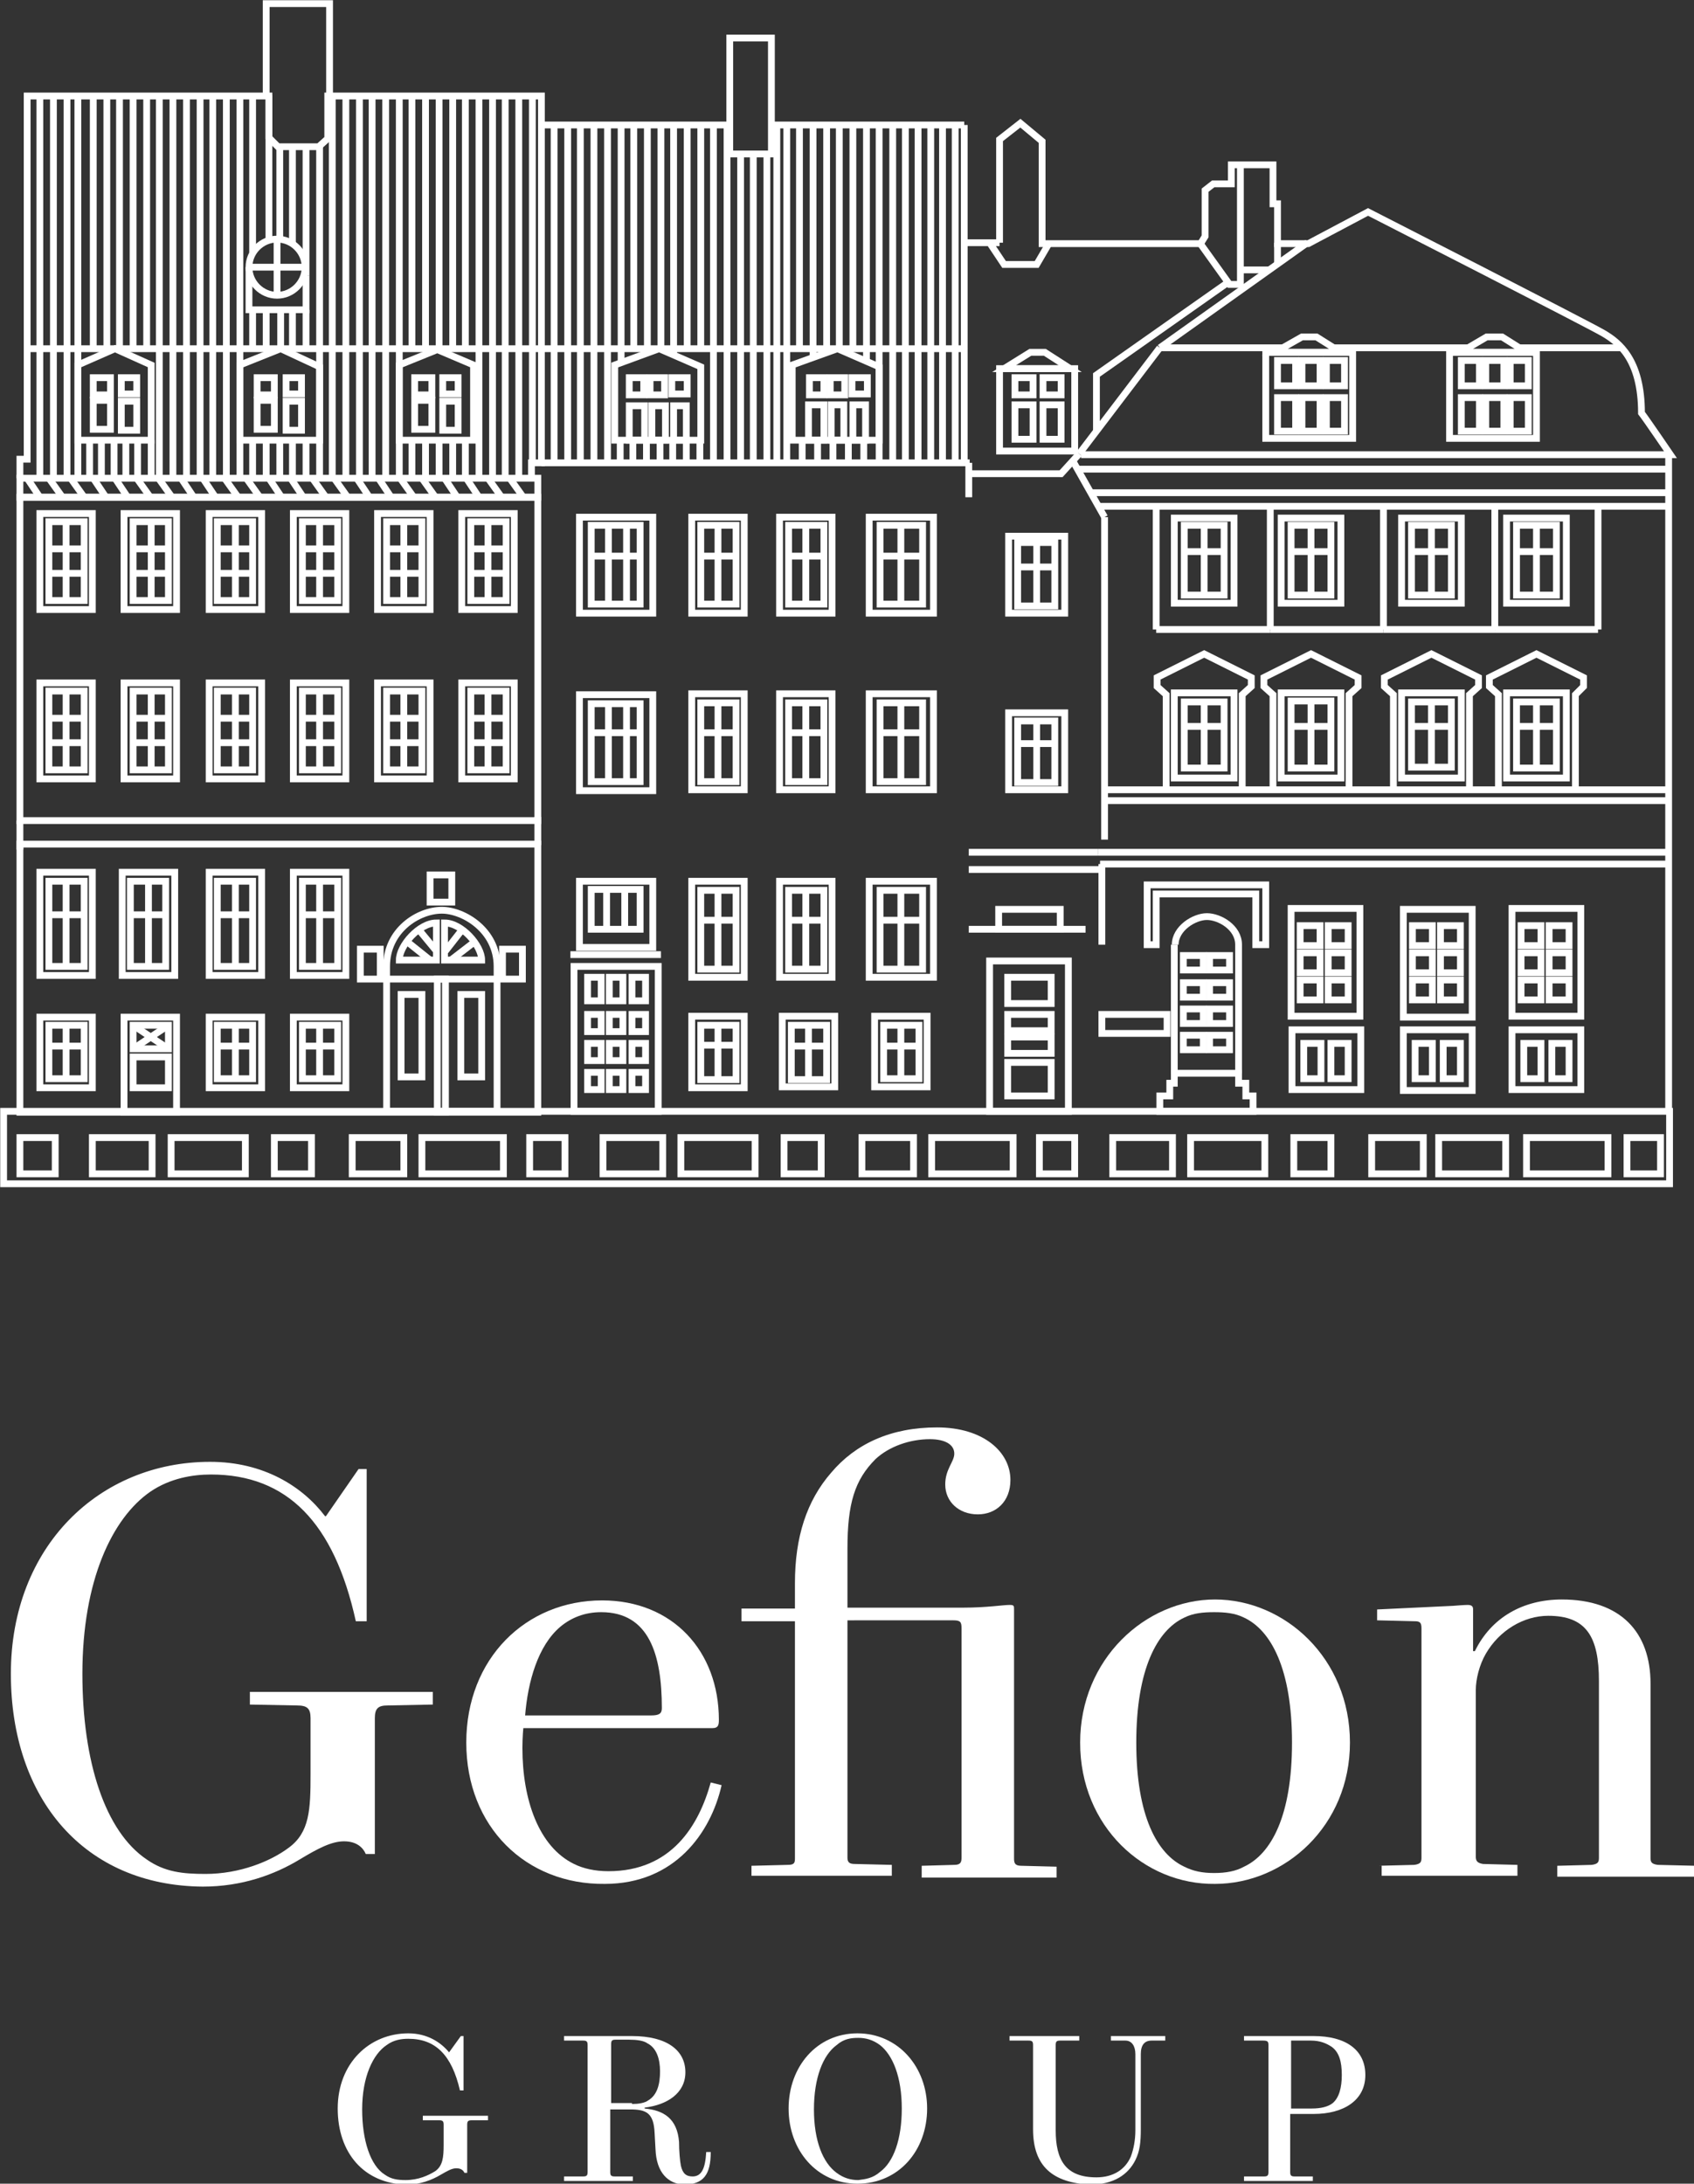 <?xml version="1.0" encoding="utf-8"?>
<!-- Generator: Adobe Illustrator 25.2.3, SVG Export Plug-In . SVG Version: 6.00 Build 0)  -->
<svg version="1.1" id="Layer_1" xmlns="http://www.w3.org/2000/svg" xmlns:xlink="http://www.w3.org/1999/xlink" x="0px" y="0px"
	 viewBox="0 0 187.1 241.1" style="enable-background:new 0 0 187.1 241.1;" xml:space="preserve">
<rect x="0" y="0" width="187.1" height="241.1" fill="#333333" stroke="none"/>
<style type="text/css">
	.st0{fill:#FFFFFF;}
	.st1{fill:none;stroke:#FFFFFF;stroke-width:0.75;stroke-miterlimit:10;}
</style>
<g>
	<path class="st0" d="M1.2,184.8c0-14.1,9.8-23.4,22-23.4c5.9,0,10.2,2.7,12.7,6H36l3.6-5.2h0.9V179h-1.2
		c-2.4-10.9-7.6-16.2-16-16.2c-2,0-4.5,0.4-6.7,1.9c-4.2,2.9-7.5,9.8-7.5,20.1c0,9.7,2.5,17.4,7.1,20.5c2,1.4,4,1.6,6.5,1.6
		c3.8,0,7.2-1.4,9.2-2.9c2.3-1.7,2.4-4.2,2.4-8.1v-6.2c0-1.1-0.4-1.4-1.5-1.4l-5.2-0.1v-1.4h20.2v1.4l-5,0.1c-1,0-1.4,0.3-1.4,1.4
		v15h-1c-0.3-0.7-1-1.4-2.4-1.4c-1.4,0-2.9,0.8-4.9,2c-2.8,1.7-6.4,3-10.7,3C9.3,208.2,1.2,198.6,1.2,184.8z"/>
	<path class="st0" d="M51.5,192.4c0-9.3,6.6-15.7,15-15.7c7.8,0,12.9,5.6,12.9,13.2c0,0.6-0.1,0.9-0.7,0.9H57.8c0,0-0.1,1-0.1,2.2
		c0,5.7,1.8,10.9,5.7,12.8c1,0.5,2.3,0.8,3.8,0.8c7,0,10-5.1,11.3-9.8l1.2,0.3c-1.2,5.3-5.2,10.9-12.9,10.9
		C58.1,208.1,51.5,201.7,51.5,192.4z M71.9,189.4c0.9,0,1.2-0.2,1.2-0.8c0-5.9-1.4-10.6-6.7-10.6c-1.8,0-3.3,0.6-4.5,1.6
		c-2.5,2.1-3.6,6.1-3.9,9.8H71.9z"/>
	<path class="st0" d="M83,206l4-0.1c0.7,0,0.8-0.2,0.8-0.7V179h-5.9v-1.4h5.9v-2.8c0-5.1,1.3-9.1,4-12.2c2.7-3.2,6.6-5,11.7-5
		c5.1,0,8.1,2.7,8.1,5.8c0,2.4-1.6,3.8-3.6,3.8c-2.1,0-3.6-1.4-3.6-3.3c0-1.7,1-2.5,1-3.4c0-1-1-1.6-2.7-1.6c-2.2,0-4.5,0.8-6,2.2
		c-2.3,2.3-3.1,4.9-3.1,9.9v6.5h12.8c2.6,0,4.4-0.3,5.1-0.3c0.5,0,0.5,0.1,0.5,0.5v27.5c0,0.5,0.1,0.8,0.8,0.8l3.9,0.1v1.2h-14.9
		V206l3.6-0.1c0.7,0,0.8-0.3,0.8-0.8v-25.3c0-0.7-0.1-0.9-0.9-0.9H93.6v26.2c0,0.5,0.2,0.7,0.8,0.7l4.1,0.1v1.2H83V206z"/>
	<path class="st0" d="M119.3,192.4c0-9.2,7.2-15.8,14.9-15.8c7.7,0,14.9,6.5,14.9,15.8c0,9.2-7.2,15.6-14.9,15.6
		C126.4,208.1,119.3,201.7,119.3,192.4z M137.4,206.1c3-1.4,5.3-5.6,5.3-13.7s-2.3-12.4-5.3-13.8c-1-0.5-2.1-0.6-3.3-0.6
		s-2.3,0.1-3.3,0.6c-3,1.4-5.3,5.7-5.3,13.8s2.3,12.3,5.3,13.7c1,0.5,2,0.7,3.3,0.7S136.5,206.6,137.4,206.1z"/>
	<path class="st0" d="M152.2,206l4-0.1c0.7-0.1,0.8-0.3,0.8-0.8v-25.3c0-0.7-0.2-0.8-0.8-0.8l-4.1-0.1v-1.2l8.4-0.4
		c0,0,1.2-0.1,1.6-0.1c0.5,0,0.6,0.2,0.6,0.5v4.6h0.2c1.8-3.7,5.3-5.7,9.6-5.7c6.5,0,9.8,3.6,9.8,9.3v19.2c0,0.5,0.1,0.7,0.8,0.8
		l4.2,0.1v1.2h-15.3V206l3.8-0.1c0.7-0.1,0.8-0.3,0.8-0.8v-19.5c0-4.9-1.4-7.2-5.6-7.2c-2.7,0-5.4,1.6-6.9,4.2
		c-0.7,1.2-1.1,2.8-1.1,4v18.4c0,0.5,0.2,0.7,0.8,0.8l3.8,0.1v1.2h-15V206z"/>
</g>
<g>
	<path class="st0" d="M37.3,232.8c0-5,3.5-8.3,7.8-8.3c2.1,0,3.6,1,4.5,2.1h0l1.3-1.8h0.3v6h-0.4c-0.9-3.9-2.7-5.7-5.7-5.7
		c-0.7,0-1.6,0.1-2.4,0.7c-1.5,1-2.7,3.5-2.7,7.1c0,3.4,0.9,6.2,2.5,7.2c0.7,0.5,1.4,0.6,2.3,0.6c1.4,0,2.5-0.5,3.3-1
		c0.8-0.6,0.9-1.5,0.9-2.9v-2.2c0-0.4-0.1-0.5-0.5-0.5l-1.8,0v-0.5h7.2v0.5l-1.8,0c-0.4,0-0.5,0.1-0.5,0.5v5.3h-0.3
		c-0.1-0.2-0.3-0.5-0.9-0.5c-0.5,0-1,0.3-1.7,0.7c-1,0.6-2.3,1.1-3.8,1.1C40.2,241.1,37.3,237.7,37.3,232.8z"/>
	<path class="st0" d="M72.4,237.3l-0.1-1.8c-0.1-2.2-0.9-2.6-2.7-2.6h-2.2v6.9c0,0.4,0.1,0.5,0.5,0.5l2,0v0.5h-7.6v-0.5l2.1,0
		c0.4,0,0.5-0.1,0.5-0.5v-14c0-0.4-0.1-0.5-0.5-0.5l-2.1,0v-0.5h7.5c3.9,0,5.9,1.6,5.9,4c0,2.3-2,3.6-4.5,3.9v0.1
		c2.1,0.2,3.6,1.1,3.8,3.7c0,1,0.1,2.1,0.2,2.6c0.2,0.9,0.6,1.2,1.3,1.2c1,0,1.4-0.9,1.5-2.7l0.5,0c0,2.5-0.8,3.6-3,3.6
		C73.8,241.1,72.5,239.9,72.4,237.3z M69.8,232.3c0.7,0,1.4-0.1,1.8-0.4c1-0.6,1.3-1.8,1.3-3.2c0-1.4-0.4-2.6-1.4-3.1
		c-0.4-0.3-1.2-0.4-2-0.4H68c-0.4,0-0.5,0.1-0.5,0.5v6.5H69.8z"/>
	<path class="st0" d="M87.1,232.8c0-4.6,3.1-8.3,7.6-8.3c4.5,0,7.7,3.7,7.7,8.3c0,4.6-3.1,8.3-7.7,8.3
		C90.2,241.1,87.1,237.4,87.1,232.8z M97.2,239.8c1.5-1.1,2.4-3.6,2.4-7c0-3.5-1-5.9-2.4-7c-0.8-0.6-1.6-0.8-2.4-0.8
		c-0.8,0-1.6,0.1-2.4,0.8c-1.5,1.1-2.5,3.6-2.5,7.1c0,3.5,1,5.9,2.5,7c0.8,0.6,1.6,0.8,2.4,0.8C95.6,240.6,96.4,240.5,97.2,239.8z"
		/>
	<path class="st0" d="M114.1,235.1v-9.3c0-0.4-0.1-0.5-0.5-0.5l-2.1,0v-0.5h7.7v0.5l-2.1,0c-0.4,0-0.5,0.1-0.5,0.5v9.4
		c0,3.3,1.1,5.2,4.5,5.2c1.9,0,3.2-0.9,3.8-2.3c0.3-0.8,0.5-1.8,0.5-2.9v-8.4c0-0.9-0.4-1.5-1.1-1.5l-1.6,0v-0.5h6v0.5l-1.5,0
		c-0.8,0-1.2,0.5-1.2,1.5v8.3c0,1.4-0.1,2.4-0.6,3.4c-0.8,1.6-2.4,2.7-5,2.7C116.3,241,114.1,239.2,114.1,235.1z"/>
	<path class="st0" d="M137.5,240.3l2.1,0c0.4,0,0.5-0.1,0.5-0.5v-14c0-0.4-0.1-0.5-0.6-0.5l-2.1,0v-0.5h7.7c3.5,0,5.7,1.5,5.7,4.3
		c0,2.8-2.4,4.3-5.7,4.3h-2.6v6.4c0,0.4,0.1,0.5,0.5,0.5l2,0v0.5h-7.6V240.3z M144.9,232.8c1,0,1.8-0.2,2.3-0.6c0.7-0.6,1-1.7,1-3.1
		c0-1.5-0.3-2.5-1.1-3.1c-0.6-0.4-1.3-0.7-2.3-0.7h-2.2v7.5H144.9z"/>
</g>
<rect x="2.2" y="54.9" class="st1" width="57.2" height="35.7"/>
<rect x="2.2" y="52.8" class="st1" width="57.2" height="2.1"/>
<line class="st1" x1="4.4" y1="54.9" x2="3" y2="52.8"/>
<line class="st1" x1="6.9" y1="54.9" x2="5.4" y2="52.8"/>
<line class="st1" x1="9.3" y1="54.9" x2="7.8" y2="52.8"/>
<line class="st1" x1="11.7" y1="54.9" x2="10.3" y2="52.8"/>
<line class="st1" x1="14.1" y1="54.9" x2="12.7" y2="52.8"/>
<line class="st1" x1="16.6" y1="54.9" x2="15.1" y2="52.8"/>
<line class="st1" x1="19" y1="54.9" x2="17.5" y2="52.8"/>
<line class="st1" x1="21.4" y1="54.9" x2="20" y2="52.8"/>
<line class="st1" x1="23.8" y1="54.9" x2="22.4" y2="52.8"/>
<line class="st1" x1="26.3" y1="54.9" x2="24.8" y2="52.8"/>
<line class="st1" x1="28.7" y1="54.9" x2="27.2" y2="52.8"/>
<line class="st1" x1="31.1" y1="54.9" x2="29.7" y2="52.8"/>
<line class="st1" x1="33.5" y1="54.9" x2="32.1" y2="52.8"/>
<line class="st1" x1="36" y1="54.9" x2="34.5" y2="52.8"/>
<line class="st1" x1="38.4" y1="54.9" x2="36.9" y2="52.8"/>
<line class="st1" x1="40.8" y1="54.9" x2="39.4" y2="52.8"/>
<line class="st1" x1="43.2" y1="54.9" x2="41.8" y2="52.8"/>
<line class="st1" x1="45.7" y1="54.9" x2="44.2" y2="52.8"/>
<line class="st1" x1="48.1" y1="54.9" x2="46.6" y2="52.8"/>
<line class="st1" x1="50.5" y1="54.9" x2="49.1" y2="52.8"/>
<line class="st1" x1="52.9" y1="54.9" x2="51.5" y2="52.8"/>
<line class="st1" x1="55.4" y1="54.9" x2="53.9" y2="52.8"/>
<line class="st1" x1="57.8" y1="54.9" x2="56.3" y2="52.8"/>
<g>
	<rect x="4.4" y="75.4" class="st1" width="5.8" height="10.6"/>
	<rect x="5.4" y="76.3" class="st1" width="3.9" height="8.7"/>
	<line class="st1" x1="7.3" y1="76.3" x2="7.3" y2="85"/>
	<line class="st1" x1="9.3" y1="82" x2="5.4" y2="82"/>
	<line class="st1" x1="5.4" y1="79.3" x2="9.3" y2="79.3"/>
</g>
<g>
	<rect x="4.4" y="96.3" class="st1" width="5.8" height="11.4"/>
	<rect x="5.4" y="97.3" class="st1" width="3.9" height="9.4"/>
	<line class="st1" x1="7.3" y1="97.3" x2="7.3" y2="106.7"/>
	<line class="st1" x1="5.4" y1="101" x2="9.3" y2="101"/>
</g>
<g>
	<rect x="4.4" y="112.3" class="st1" width="5.8" height="7.8"/>
	<rect x="5.4" y="113.2" class="st1" width="3.9" height="5.9"/>
	<line class="st1" x1="7.3" y1="112.9" x2="7.3" y2="119.3"/>
	<line class="st1" x1="5.4" y1="115.5" x2="9.3" y2="115.5"/>
</g>
<g>
	<rect x="23.1" y="112.3" class="st1" width="5.8" height="7.8"/>
	<rect x="24" y="113.2" class="st1" width="3.9" height="5.9"/>
	<line class="st1" x1="26" y1="112.9" x2="26" y2="119.3"/>
	<line class="st1" x1="24" y1="115.5" x2="27.9" y2="115.5"/>
</g>
<g>
	<rect x="32.4" y="112.3" class="st1" width="5.8" height="7.8"/>
	<rect x="33.4" y="113.2" class="st1" width="3.9" height="5.9"/>
	<line class="st1" x1="35.3" y1="112.9" x2="35.3" y2="119.3"/>
	<line class="st1" x1="33.4" y1="115.5" x2="37.2" y2="115.5"/>
</g>
<g>
	<rect x="13.5" y="96.3" class="st1" width="5.8" height="11.4"/>
	<rect x="14.4" y="97.3" class="st1" width="3.9" height="9.4"/>
	<line class="st1" x1="16.4" y1="97.3" x2="16.4" y2="106.7"/>
	<line class="st1" x1="14.4" y1="101" x2="18.3" y2="101"/>
</g>
<g>
	<rect x="23.1" y="96.3" class="st1" width="5.8" height="11.4"/>
	<rect x="24" y="97.3" class="st1" width="3.9" height="9.4"/>
	<line class="st1" x1="26" y1="97.3" x2="26" y2="106.7"/>
	<line class="st1" x1="24" y1="101" x2="27.9" y2="101"/>
</g>
<g>
	<rect x="32.4" y="96.3" class="st1" width="5.8" height="11.4"/>
	<rect x="33.4" y="97.3" class="st1" width="3.9" height="9.4"/>
	<line class="st1" x1="35.3" y1="97.3" x2="35.3" y2="106.7"/>
	<line class="st1" x1="33.4" y1="101" x2="37.2" y2="101"/>
</g>
<g>
	<rect x="13.7" y="75.4" class="st1" width="5.8" height="10.6"/>
	<rect x="14.7" y="76.3" class="st1" width="3.9" height="8.7"/>
	<line class="st1" x1="16.7" y1="76.3" x2="16.7" y2="85"/>
	<line class="st1" x1="18.6" y1="82" x2="14.7" y2="82"/>
	<line class="st1" x1="14.7" y1="79.3" x2="18.6" y2="79.3"/>
</g>
<g>
	<rect x="23.1" y="75.4" class="st1" width="5.8" height="10.6"/>
	<rect x="24" y="76.3" class="st1" width="3.9" height="8.7"/>
	<line class="st1" x1="26" y1="76.3" x2="26" y2="85"/>
	<line class="st1" x1="27.9" y1="82" x2="24" y2="82"/>
	<line class="st1" x1="24" y1="79.3" x2="27.9" y2="79.3"/>
</g>
<g>
	<rect x="32.4" y="75.4" class="st1" width="5.8" height="10.6"/>
	<rect x="33.4" y="76.3" class="st1" width="3.9" height="8.7"/>
	<line class="st1" x1="35.3" y1="76.3" x2="35.3" y2="85"/>
	<line class="st1" x1="37.2" y1="82" x2="33.4" y2="82"/>
	<line class="st1" x1="33.4" y1="79.3" x2="37.2" y2="79.3"/>
</g>
<g>
	<rect x="41.7" y="75.4" class="st1" width="5.8" height="10.6"/>
	<rect x="42.7" y="76.3" class="st1" width="3.9" height="8.7"/>
	<line class="st1" x1="44.6" y1="76.3" x2="44.6" y2="85"/>
	<line class="st1" x1="46.5" y1="82" x2="42.7" y2="82"/>
	<line class="st1" x1="42.7" y1="79.3" x2="46.5" y2="79.3"/>
</g>
<g>
	<rect x="51" y="75.4" class="st1" width="5.8" height="10.6"/>
	<rect x="52" y="76.3" class="st1" width="3.9" height="8.7"/>
	<line class="st1" x1="53.9" y1="76.3" x2="53.9" y2="85"/>
	<line class="st1" x1="55.9" y1="82" x2="52" y2="82"/>
	<line class="st1" x1="52" y1="79.3" x2="55.9" y2="79.3"/>
</g>
<g>
	<rect x="4.4" y="56.7" class="st1" width="5.8" height="10.6"/>
	<rect x="5.4" y="57.6" class="st1" width="3.9" height="8.7"/>
	<line class="st1" x1="7.3" y1="57.6" x2="7.3" y2="66.3"/>
	<line class="st1" x1="9.3" y1="63.3" x2="5.4" y2="63.3"/>
	<line class="st1" x1="5.4" y1="60.6" x2="9.3" y2="60.6"/>
</g>
<g>
	<rect x="13.7" y="56.7" class="st1" width="5.8" height="10.6"/>
	<rect x="14.7" y="57.6" class="st1" width="3.9" height="8.7"/>
	<line class="st1" x1="16.7" y1="57.6" x2="16.7" y2="66.3"/>
	<line class="st1" x1="18.6" y1="63.3" x2="14.7" y2="63.3"/>
	<line class="st1" x1="14.7" y1="60.6" x2="18.6" y2="60.6"/>
</g>
<g>
	<rect x="76.4" y="57.1" class="st1" width="5.8" height="10.6"/>
	<rect x="77.4" y="58" class="st1" width="3.9" height="8.7"/>
	<line class="st1" x1="79.3" y1="58" x2="79.3" y2="66.7"/>
	<line class="st1" x1="77.4" y1="61.4" x2="81.3" y2="61.4"/>
</g>
<rect x="64" y="57.1" class="st1" width="8.1" height="10.6"/>
<rect x="65.3" y="58" class="st1" width="5.4" height="8.7"/>
<line class="st1" x1="67.2" y1="58" x2="67.2" y2="66.7"/>
<line class="st1" x1="69.2" y1="58" x2="69.2" y2="66.7"/>
<line class="st1" x1="65.3" y1="61.4" x2="70.7" y2="61.4"/>
<rect x="64" y="76.7" class="st1" width="8.1" height="10.6"/>
<rect x="65.3" y="77.7" class="st1" width="5.4" height="8.6"/>
<line class="st1" x1="67.2" y1="77.6" x2="67.2" y2="86.3"/>
<line class="st1" x1="69.2" y1="77.6" x2="69.2" y2="86.3"/>
<line class="st1" x1="65.3" y1="80.9" x2="70.7" y2="80.9"/>
<rect x="64" y="97.3" class="st1" width="8.1" height="7.3"/>
<rect x="65.3" y="98.2" class="st1" width="5.4" height="4.4"/>
<line class="st1" x1="67" y1="98.2" x2="67" y2="102.6"/>
<line class="st1" x1="69" y1="98.2" x2="69" y2="102.6"/>
<g>
	<rect x="86.1" y="57.1" class="st1" width="5.8" height="10.6"/>
	<rect x="87.1" y="58" class="st1" width="3.9" height="8.7"/>
	<line class="st1" x1="89" y1="58" x2="89" y2="66.7"/>
	<line class="st1" x1="87.1" y1="61.4" x2="90.9" y2="61.4"/>
</g>
<g>
	<rect x="96" y="57.1" class="st1" width="7.1" height="10.6"/>
	<rect x="97.2" y="58" class="st1" width="4.7" height="8.7"/>
	<line class="st1" x1="99.5" y1="58" x2="99.5" y2="66.7"/>
	<line class="st1" x1="97.2" y1="61.4" x2="101.9" y2="61.4"/>
</g>
<g>
	<rect x="111.4" y="59.2" class="st1" width="6.2" height="8.5"/>
	<rect x="112.4" y="59.9" class="st1" width="4.1" height="7"/>
	<line class="st1" x1="114.5" y1="59.9" x2="114.5" y2="66.9"/>
	<line class="st1" x1="112.4" y1="62.6" x2="116.6" y2="62.6"/>
</g>
<g>
	<rect x="111.4" y="78.7" class="st1" width="6.2" height="8.5"/>
	<rect x="112.4" y="79.6" class="st1" width="4.1" height="6.8"/>
	<line class="st1" x1="114.5" y1="79.5" x2="114.5" y2="86.4"/>
	<line class="st1" x1="112.4" y1="82.1" x2="116.6" y2="82.1"/>
</g>
<g>
	<rect x="76.4" y="76.6" class="st1" width="5.8" height="10.6"/>
	<rect x="77.4" y="77.6" class="st1" width="3.9" height="8.7"/>
	<line class="st1" x1="79.3" y1="77.6" x2="79.3" y2="86.3"/>
	<line class="st1" x1="77.4" y1="80.9" x2="81.3" y2="80.9"/>
</g>
<g>
	<rect x="86.1" y="76.6" class="st1" width="5.8" height="10.6"/>
	<rect x="87.1" y="77.6" class="st1" width="3.9" height="8.7"/>
	<line class="st1" x1="89" y1="77.6" x2="89" y2="86.3"/>
	<line class="st1" x1="87.1" y1="80.9" x2="90.9" y2="80.9"/>
</g>
<g>
	<rect x="96" y="76.6" class="st1" width="7.1" height="10.6"/>
	<rect x="97.2" y="77.6" class="st1" width="4.7" height="8.7"/>
	<line class="st1" x1="99.5" y1="77.6" x2="99.5" y2="86.3"/>
	<line class="st1" x1="97.2" y1="80.9" x2="101.9" y2="80.9"/>
</g>
<g>
	<rect x="76.4" y="97.3" class="st1" width="5.8" height="10.6"/>
	<rect x="77.4" y="98.3" class="st1" width="3.9" height="8.7"/>
	<line class="st1" x1="79.3" y1="98.3" x2="79.3" y2="107"/>
	<line class="st1" x1="77.4" y1="101.6" x2="81.3" y2="101.6"/>
</g>
<g>
	<rect x="76.4" y="112.2" class="st1" width="5.8" height="7.9"/>
	<rect x="77.4" y="113.2" class="st1" width="3.9" height="6"/>
	<line class="st1" x1="79.3" y1="113.2" x2="79.3" y2="119.1"/>
	<line class="st1" x1="77.4" y1="115.4" x2="81.3" y2="115.4"/>
</g>
<g>
	<rect x="96.6" y="112.2" class="st1" width="5.8" height="7.8"/>
	<rect x="97.6" y="113.2" class="st1" width="3.9" height="5.9"/>
	<line class="st1" x1="99.5" y1="113.2" x2="99.5" y2="119.1"/>
	<line class="st1" x1="97.6" y1="115.5" x2="101.5" y2="115.5"/>
</g>
<g>
	<rect x="86.4" y="112.2" class="st1" width="5.8" height="7.8"/>
	<rect x="87.4" y="113.2" class="st1" width="3.9" height="6"/>
	<line class="st1" x1="89.3" y1="113.1" x2="89.3" y2="119.1"/>
	<line class="st1" x1="87.4" y1="115.5" x2="91.3" y2="115.5"/>
</g>
<g>
	<rect x="86.1" y="97.3" class="st1" width="5.8" height="10.6"/>
	<rect x="87.1" y="98.3" class="st1" width="3.9" height="8.7"/>
	<line class="st1" x1="89" y1="98.3" x2="89" y2="107"/>
	<line class="st1" x1="87.1" y1="101.6" x2="90.9" y2="101.6"/>
</g>
<g>
	<rect x="96" y="97.3" class="st1" width="7.1" height="10.6"/>
	<rect x="97.2" y="98.3" class="st1" width="4.7" height="8.7"/>
	<line class="st1" x1="99.5" y1="98.3" x2="99.5" y2="107"/>
	<line class="st1" x1="97.2" y1="101.6" x2="101.9" y2="101.6"/>
</g>
<g>
	<rect x="23.1" y="56.7" class="st1" width="5.8" height="10.6"/>
	<rect x="24" y="57.6" class="st1" width="3.9" height="8.7"/>
	<line class="st1" x1="26" y1="57.6" x2="26" y2="66.3"/>
	<line class="st1" x1="27.9" y1="63.3" x2="24" y2="63.3"/>
	<line class="st1" x1="24" y1="60.6" x2="27.9" y2="60.6"/>
</g>
<g>
	<rect x="32.4" y="56.7" class="st1" width="5.8" height="10.6"/>
	<rect x="33.4" y="57.6" class="st1" width="3.9" height="8.7"/>
	<line class="st1" x1="35.3" y1="57.6" x2="35.3" y2="66.3"/>
	<line class="st1" x1="37.2" y1="63.3" x2="33.4" y2="63.3"/>
	<line class="st1" x1="33.4" y1="60.6" x2="37.2" y2="60.6"/>
</g>
<g>
	<rect x="41.7" y="56.7" class="st1" width="5.8" height="10.6"/>
	<rect x="42.7" y="57.6" class="st1" width="3.9" height="8.7"/>
	<line class="st1" x1="44.6" y1="57.6" x2="44.6" y2="66.3"/>
	<line class="st1" x1="46.5" y1="63.3" x2="42.7" y2="63.3"/>
	<line class="st1" x1="42.7" y1="60.6" x2="46.5" y2="60.6"/>
</g>
<g>
	<rect x="51" y="56.7" class="st1" width="5.8" height="10.6"/>
	<rect x="52" y="57.6" class="st1" width="3.9" height="8.7"/>
	<line class="st1" x1="53.9" y1="57.6" x2="53.9" y2="66.3"/>
	<line class="st1" x1="55.9" y1="63.3" x2="52" y2="63.3"/>
	<line class="st1" x1="52" y1="60.6" x2="55.9" y2="60.6"/>
</g>
<rect x="13.7" y="112.3" class="st1" width="5.8" height="10.5"/>
<rect x="14.7" y="116.7" class="st1" width="3.9" height="3.4"/>
<rect x="14.7" y="113.2" class="st1" width="3.9" height="2.6"/>
<line class="st1" x1="14.7" y1="113.2" x2="18.6" y2="115.8"/>
<line class="st1" x1="14.7" y1="115.8" x2="18.6" y2="113.2"/>
<rect x="39.8" y="104.8" class="st1" width="2.2" height="3.3"/>
<rect x="55.5" y="104.8" class="st1" width="2.2" height="3.3"/>
<rect x="47.5" y="96.6" class="st1" width="2.4" height="3"/>
<path class="st1" d="M42.7,122.7c0,0,0-13,0-16c0-4,3.5-6.2,6.1-6.2c2.4,0,6.1,2.2,6.1,6.2c0,4.5,0,16,0,16H42.7z"/>
<rect x="44.3" y="109.8" class="st1" width="2.3" height="9.1"/>
<rect x="50.9" y="109.8" class="st1" width="2.3" height="9.1"/>
<line class="st1" x1="42.7" y1="108.1" x2="54.8" y2="108.1"/>
<path class="st1" d="M44.1,106c0-1.6,2.2-4.1,4.1-4.1c0,2.4,0,4.1,0,4.1H44.1z"/>
<line class="st1" x1="47.5" y1="106" x2="45" y2="104"/>
<line class="st1" x1="48.2" y1="105" x2="46.3" y2="102.7"/>
<path class="st1" d="M53.2,106c0-1.6-2.2-4.1-4.1-4.1c0,2.4,0,4.1,0,4.1H53.2z"/>
<line class="st1" x1="49.8" y1="106" x2="52.4" y2="104"/>
<line class="st1" x1="49.2" y1="105" x2="51" y2="102.7"/>
<path class="st1" d="M49.3,104.7"/>
<path class="st1" d="M53.3,104.7"/>
<path class="st1" d="M49.3,106"/>
<rect x="48.3" y="108.1" class="st1" width="0.9" height="14.7"/>
<polyline class="st1" points="2.2,52.8 2.2,50.7 3,50.7 3,39.5 3,10.6 29.7,10.6 29.7,15.2 30.7,16.2 35.2,16.2 36.2,15.3 
	36.2,10.6 59.8,10.6 59.8,51.1 58.7,51.1 58.7,52.8 "/>
<rect x="10.3" y="41.7" class="st1" width="1.9" height="1.9"/>
<rect x="13.4" y="41.7" class="st1" width="1.7" height="1.8"/>
<rect x="10.3" y="44.2" class="st1" width="1.9" height="3.2"/>
<rect x="13.4" y="44.3" class="st1" width="1.7" height="3.2"/>
<polygon class="st1" points="12.7,38.5 8.6,40.3 8.6,48.6 16.7,48.6 16.7,40.3 "/>
<rect x="28.4" y="41.7" class="st1" width="1.9" height="1.9"/>
<rect x="31.6" y="41.7" class="st1" width="1.7" height="1.8"/>
<rect x="28.4" y="44.2" class="st1" width="1.9" height="3.2"/>
<rect x="31.6" y="44.3" class="st1" width="1.7" height="3.2"/>
<polygon class="st1" points="31,38.5 26.5,40.3 26.5,48.6 35.3,48.6 35.3,40.5 "/>
<rect x="45.8" y="41.7" class="st1" width="1.9" height="1.9"/>
<rect x="48.9" y="41.7" class="st1" width="1.7" height="1.8"/>
<rect x="45.8" y="44.2" class="st1" width="1.9" height="3.2"/>
<rect x="48.9" y="44.3" class="st1" width="1.7" height="3.2"/>
<polygon class="st1" points="48.3,38.6 44.1,40.3 44.1,48.6 52.3,48.6 52.3,40.3 "/>
<rect x="69.5" y="41.7" class="st1" width="1.6" height="1.9"/>
<rect x="71.8" y="41.7" class="st1" width="1.6" height="1.9"/>
<rect x="74.2" y="41.7" class="st1" width="1.7" height="1.8"/>
<rect x="69.5" y="44.8" class="st1" width="1.7" height="3.8"/>
<rect x="72" y="44.8" class="st1" width="1.5" height="3.8"/>
<rect x="74.4" y="44.8" class="st1" width="1.4" height="3.8"/>
<polygon class="st1" points="72.8,38.5 67.9,40.3 67.9,48.6 77.4,48.6 77.4,40.5 "/>
<rect x="89.4" y="41.7" class="st1" width="1.6" height="1.9"/>
<rect x="91.7" y="41.7" class="st1" width="1.6" height="1.9"/>
<rect x="94.1" y="41.7" class="st1" width="1.7" height="1.8"/>
<rect x="89.3" y="44.7" class="st1" width="1.7" height="3.9"/>
<rect x="91.8" y="44.7" class="st1" width="1.4" height="3.9"/>
<rect x="94.2" y="44.7" class="st1" width="1.4" height="3.9"/>
<polygon class="st1" points="92.5,38.5 87.5,40.3 87.5,48.6 97.1,48.6 97.1,40.5 "/>
<line class="st1" x1="3" y1="38.5" x2="59.8" y2="38.5"/>
<line class="st1" x1="4.4" y1="10.5" x2="4.4" y2="52.7"/>
<line class="st1" x1="5.9" y1="52.8" x2="5.9" y2="10.6"/>
<line class="st1" x1="7.4" y1="10.5" x2="7.4" y2="52.7"/>
<line class="st1" x1="8.6" y1="52.8" x2="8.6" y2="10.6"/>
<line class="st1" x1="9.9" y1="48.5" x2="9.9" y2="52.8"/>
<line class="st1" x1="11.2" y1="52.8" x2="11.2" y2="48.6"/>
<line class="st1" x1="12.6" y1="48.5" x2="12.6" y2="52.8"/>
<line class="st1" x1="13.9" y1="52.8" x2="13.9" y2="48.6"/>
<line class="st1" x1="15.2" y1="48.5" x2="15.2" y2="52.8"/>
<line class="st1" x1="16.7" y1="52.8" x2="16.7" y2="48.6"/>
<line class="st1" x1="27.9" y1="48.5" x2="27.9" y2="52.8"/>
<line class="st1" x1="29.4" y1="52.8" x2="29.4" y2="48.6"/>
<line class="st1" x1="30.9" y1="48.5" x2="30.9" y2="52.8"/>
<line class="st1" x1="32.3" y1="52.8" x2="32.3" y2="48.6"/>
<line class="st1" x1="33.8" y1="48.5" x2="33.8" y2="52.8"/>
<line class="st1" x1="45.5" y1="48.6" x2="45.5" y2="52.8"/>
<line class="st1" x1="47" y1="52.8" x2="47" y2="48.6"/>
<line class="st1" x1="48.5" y1="48.6" x2="48.5" y2="52.8"/>
<line class="st1" x1="50" y1="52.8" x2="50" y2="48.6"/>
<line class="st1" x1="51.4" y1="48.6" x2="51.4" y2="52.8"/>
<line class="st1" x1="17.6" y1="38.4" x2="17.6" y2="52.8"/>
<line class="st1" x1="19.1" y1="52.8" x2="19.1" y2="38.4"/>
<line class="st1" x1="10.3" y1="10.5" x2="10.3" y2="38.4"/>
<line class="st1" x1="11.8" y1="38.5" x2="11.8" y2="10.5"/>
<line class="st1" x1="13.2" y1="10.5" x2="13.2" y2="38.4"/>
<line class="st1" x1="14.7" y1="38.5" x2="14.7" y2="10.5"/>
<line class="st1" x1="35.3" y1="16" x2="35.3" y2="52.8"/>
<line class="st1" x1="55.8" y1="52.8" x2="55.8" y2="10.6"/>
<line class="st1" x1="33.8" y1="16.2" x2="33.8" y2="30.4"/>
<line class="st1" x1="54.4" y1="52.8" x2="54.4" y2="10.6"/>
<line class="st1" x1="32.3" y1="16.2" x2="32.3" y2="26.9"/>
<line class="st1" x1="52.9" y1="52.8" x2="52.9" y2="10.6"/>
<line class="st1" x1="30.9" y1="16.2" x2="30.9" y2="26.4"/>
<line class="st1" x1="51.4" y1="38.5" x2="51.4" y2="10.5"/>
<line class="st1" x1="36.7" y1="10.5" x2="36.7" y2="52.8"/>
<line class="st1" x1="29.7" y1="26.5" x2="29.7" y2="10.5"/>
<line class="st1" x1="50" y1="38.5" x2="50" y2="10.5"/>
<line class="st1" x1="27.9" y1="10.5" x2="27.9" y2="27.9"/>
<line class="st1" x1="48.5" y1="38.5" x2="48.5" y2="10.5"/>
<line class="st1" x1="26.5" y1="10.5" x2="26.5" y2="52.7"/>
<line class="st1" x1="27.9" y1="34.2" x2="27.9" y2="38.5"/>
<line class="st1" x1="29.4" y1="34.2" x2="29.4" y2="38.5"/>
<line class="st1" x1="31" y1="34.2" x2="31" y2="38.5"/>
<line class="st1" x1="32.3" y1="34.2" x2="32.3" y2="38.5"/>
<line class="st1" x1="33.8" y1="34.2" x2="33.8" y2="38.5"/>
<line class="st1" x1="47" y1="38.5" x2="47" y2="10.5"/>
<line class="st1" x1="25" y1="10.5" x2="25" y2="52.7"/>
<line class="st1" x1="45.5" y1="38.5" x2="45.5" y2="10.5"/>
<line class="st1" x1="23.5" y1="10.5" x2="23.5" y2="52.7"/>
<line class="st1" x1="44.1" y1="52.8" x2="44.1" y2="10.5"/>
<line class="st1" x1="22.1" y1="10.5" x2="22.1" y2="52.7"/>
<line class="st1" x1="42.6" y1="52.8" x2="42.6" y2="10.5"/>
<line class="st1" x1="20.6" y1="10.5" x2="20.6" y2="52.7"/>
<line class="st1" x1="41.1" y1="52.8" x2="41.1" y2="10.5"/>
<line class="st1" x1="19.1" y1="10.5" x2="19.1" y2="38.4"/>
<line class="st1" x1="39.7" y1="52.8" x2="39.7" y2="10.5"/>
<line class="st1" x1="17.6" y1="10.5" x2="17.6" y2="38.4"/>
<line class="st1" x1="38.2" y1="52.8" x2="38.2" y2="10.5"/>
<line class="st1" x1="16.2" y1="10.5" x2="16.2" y2="38.4"/>
<line class="st1" x1="57.3" y1="10.6" x2="57.3" y2="52.8"/>
<line class="st1" x1="58.8" y1="51.2" x2="58.8" y2="10.6"/>
<line class="st1" x1="61.2" y1="13.8" x2="61.2" y2="51.1"/>
<line class="st1" x1="81.8" y1="51.1" x2="81.8" y2="17.1"/>
<line class="st1" x1="80.3" y1="51.1" x2="80.3" y2="13.8"/>
<line class="st1" x1="78.8" y1="51.1" x2="78.8" y2="13.8"/>
<line class="st1" x1="77.4" y1="38.5" x2="77.4" y2="13.8"/>
<line class="st1" x1="62.7" y1="13.8" x2="62.7" y2="51.1"/>
<line class="st1" x1="75.9" y1="38.5" x2="75.9" y2="13.8"/>
<line class="st1" x1="74.4" y1="39.2" x2="74.4" y2="13.8"/>
<line class="st1" x1="73" y1="38.5" x2="73" y2="13.8"/>
<line class="st1" x1="71.5" y1="38.9" x2="71.5" y2="13.8"/>
<line class="st1" x1="70" y1="38.5" x2="70" y2="13.8"/>
<line class="st1" x1="68.6" y1="40.1" x2="68.6" y2="13.8"/>
<line class="st1" x1="67.1" y1="51.1" x2="67.1" y2="13.8"/>
<line class="st1" x1="65.6" y1="51.1" x2="65.6" y2="13.8"/>
<line class="st1" x1="64.1" y1="51.1" x2="64.1" y2="13.8"/>
<line class="st1" x1="102.8" y1="13.8" x2="102.8" y2="51.1"/>
<line class="st1" x1="85.8" y1="51.1" x2="85.8" y2="13.8"/>
<line class="st1" x1="86.9" y1="51.1" x2="86.9" y2="13.8"/>
<line class="st1" x1="101.4" y1="13.8" x2="101.4" y2="51.1"/>
<line class="st1" x1="105.5" y1="13.8" x2="105.5" y2="51.1"/>
<line class="st1" x1="104.1" y1="13.8" x2="104.1" y2="51.1"/>
<line class="st1" x1="88.3" y1="38.5" x2="88.3" y2="13.8"/>
<line class="st1" x1="89.8" y1="39.5" x2="89.8" y2="13.8"/>
<line class="st1" x1="91.3" y1="38.5" x2="91.3" y2="13.8"/>
<line class="st1" x1="92.7" y1="38.5" x2="92.7" y2="13.8"/>
<line class="st1" x1="94.2" y1="38.5" x2="94.2" y2="13.8"/>
<line class="st1" x1="95.7" y1="40" x2="95.7" y2="13.8"/>
<line class="st1" x1="97.1" y1="51.1" x2="97.1" y2="13.8"/>
<line class="st1" x1="98.6" y1="51.1" x2="98.6" y2="13.8"/>
<line class="st1" x1="100" y1="51.1" x2="100" y2="13.8"/>
<line class="st1" x1="68.5" y1="48.6" x2="68.5" y2="51.1"/>
<line class="st1" x1="69.9" y1="48.6" x2="69.9" y2="51.1"/>
<line class="st1" x1="74.3" y1="51.1" x2="74.3" y2="48.6"/>
<line class="st1" x1="72.9" y1="51.1" x2="72.9" y2="48.6"/>
<line class="st1" x1="77.3" y1="51.1" x2="77.3" y2="48.6"/>
<line class="st1" x1="75.8" y1="51.1" x2="75.8" y2="48.6"/>
<line class="st1" x1="71.4" y1="51.1" x2="71.4" y2="48.6"/>
<line class="st1" x1="88.6" y1="48.6" x2="88.6" y2="51.1"/>
<line class="st1" x1="93.7" y1="51.1" x2="93.7" y2="48.6"/>
<line class="st1" x1="92" y1="51.1" x2="92" y2="48.6"/>
<line class="st1" x1="95.4" y1="51.1" x2="95.4" y2="48.6"/>
<line class="st1" x1="90.3" y1="51.1" x2="90.3" y2="48.6"/>
<line class="st1" x1="83.2" y1="17.1" x2="83.2" y2="51.1"/>
<line class="st1" x1="84.7" y1="51.1" x2="84.7" y2="17.1"/>
<path class="st1" d="M27.5,29.5c0-1.7,1.4-3.1,3.1-3.1c1.7,0,3.1,1.4,3.1,3.1c0,1.7-1.4,3.1-3.1,3.1C28.9,32.6,27.5,31.2,27.5,29.5z
	"/>
<line class="st1" x1="27.5" y1="29.5" x2="33.8" y2="29.5"/>
<line class="st1" x1="30.6" y1="26.4" x2="30.6" y2="32.6"/>
<polyline class="st1" points="27.5,29.5 27.5,34.2 33.8,34.2 33.8,30.4 "/>
<rect x="2.2" y="93.2" class="st1" width="57.2" height="29.6"/>
<polyline class="st1" points="29.4,10.6 29.4,0.4 36.4,0.4 36.4,10.5 "/>
<rect x="63.4" y="106.7" class="st1" width="9.3" height="16"/>
<rect x="64.9" y="107.9" class="st1" width="1.5" height="2.6"/>
<rect x="67.3" y="107.9" class="st1" width="1.5" height="2.6"/>
<rect x="69.8" y="107.9" class="st1" width="1.5" height="2.6"/>
<rect x="64.9" y="112" class="st1" width="1.5" height="1.9"/>
<rect x="67.3" y="112" class="st1" width="1.5" height="1.9"/>
<rect x="69.8" y="112" class="st1" width="1.5" height="1.9"/>
<rect x="64.9" y="115.2" class="st1" width="1.5" height="1.9"/>
<rect x="67.3" y="115.2" class="st1" width="1.5" height="1.9"/>
<rect x="69.8" y="115.2" class="st1" width="1.5" height="1.9"/>
<rect x="64.9" y="118.4" class="st1" width="1.5" height="1.9"/>
<rect x="67.3" y="118.4" class="st1" width="1.5" height="1.9"/>
<rect x="69.8" y="118.4" class="st1" width="1.5" height="1.9"/>
<line class="st1" x1="63" y1="105.4" x2="73" y2="105.4"/>
<rect x="0.4" y="122.7" class="st1" width="184" height="8"/>
<rect x="2.2" y="125.6" class="st1" width="3.9" height="4"/>
<rect x="10.2" y="125.6" class="st1" width="6.6" height="4"/>
<rect x="18.9" y="125.6" class="st1" width="8.2" height="4"/>
<rect x="38.9" y="125.6" class="st1" width="5.7" height="4"/>
<rect x="46.6" y="125.6" class="st1" width="9" height="4"/>
<rect x="30.3" y="125.6" class="st1" width="4.1" height="4"/>
<rect x="58.5" y="125.6" class="st1" width="3.9" height="4"/>
<rect x="66.6" y="125.6" class="st1" width="6.6" height="4"/>
<rect x="75.2" y="125.6" class="st1" width="8.2" height="4"/>
<rect x="95.2" y="125.6" class="st1" width="5.7" height="4"/>
<rect x="102.9" y="125.6" class="st1" width="9" height="4"/>
<rect x="86.6" y="125.6" class="st1" width="4.1" height="4"/>
<rect x="114.8" y="125.6" class="st1" width="3.9" height="4"/>
<rect x="122.9" y="125.6" class="st1" width="6.6" height="4"/>
<rect x="131.5" y="125.6" class="st1" width="8.2" height="4"/>
<rect x="151.5" y="125.6" class="st1" width="5.7" height="4"/>
<rect x="179.7" y="125.6" class="st1" width="3.7" height="4"/>
<rect x="158.9" y="125.6" class="st1" width="7.4" height="4"/>
<rect x="168.6" y="125.6" class="st1" width="9" height="4"/>
<rect x="142.9" y="125.6" class="st1" width="4.1" height="4"/>
<line class="st1" x1="59.8" y1="51.1" x2="106.5" y2="51.1"/>
<line class="st1" x1="59.8" y1="38.5" x2="106.5" y2="38.5"/>
<line class="st1" x1="106.5" y1="51.1" x2="106.5" y2="38.4"/>
<line class="st1" x1="59.8" y1="13.8" x2="80.6" y2="13.8"/>
<line class="st1" x1="85.2" y1="13.8" x2="106.5" y2="13.8"/>
<line class="st1" x1="106.5" y1="13.8" x2="106.5" y2="38.5"/>
<rect x="80.6" y="4.2" class="st1" width="4.6" height="12.8"/>
<line class="st1" x1="107" y1="54.9" x2="107" y2="51.1"/>
<line class="st1" x1="107.1" y1="51.1" x2="106.5" y2="51.1"/>
<line class="st1" x1="110.4" y1="26.8" x2="106.5" y2="26.8"/>
<path class="st1" d="M110.4,26.8V15.4l2.3-1.8l2.4,2v11.3h17.5l0.5-0.8V21l0.9-0.7h2v-2.1h4.6v4.3h0.5v4.4h3.4l6.6-3.5
	c0,0,24.3,12.4,26,13.4c1.7,1,4.2,2.9,4.2,8.8c0.4,0.5,3.2,4.6,3.2,4.6h-65.1"/>
<line class="st1" x1="128.1" y1="38.4" x2="141.8" y2="38.4"/>
<line class="st1" x1="147.2" y1="38.4" x2="162.3" y2="38.4"/>
<line class="st1" x1="167.7" y1="38.4" x2="179.1" y2="38.4"/>
<polygon class="st1" points="110.9,40.7 113.8,38.9 115.4,38.9 118.2,40.7 "/>
<rect x="110.4" y="40.7" class="st1" width="8.3" height="9.1"/>
<rect x="112.1" y="44.7" class="st1" width="2" height="3.8"/>
<rect x="112.1" y="41.7" class="st1" width="2" height="1.9"/>
<rect x="115.2" y="44.7" class="st1" width="2" height="3.8"/>
<rect x="115.2" y="41.7" class="st1" width="2" height="1.9"/>
<polygon class="st1" points="140.8,38.9 143.8,37.2 145.4,37.2 148.1,38.9 "/>
<rect x="139.8" y="38.9" class="st1" width="9.6" height="9.5"/>
<line class="st1" x1="119.2" y1="50.1" x2="128.1" y2="38.4"/>
<line class="st1" x1="128.1" y1="38.4" x2="144.4" y2="26.8"/>
<polyline class="st1" points="109.3,26.8 110.9,29.2 114.5,29.2 115.9,26.8 "/>
<polyline class="st1" points="132.5,26.8 135.8,31.4 137,31.4 137,18.2 "/>
<line class="st1" x1="137" y1="29.8" x2="140.2" y2="29.8"/>
<line class="st1" x1="141.1" y1="26.8" x2="141.1" y2="29.2"/>
<line class="st1" x1="107" y1="52.3" x2="117.2" y2="52.3"/>
<polyline class="st1" points="117.1,52.3 117.2,52.3 119.2,50.1 "/>
<polyline class="st1" points="135.6,31.2 121.1,41.4 121.1,47.5 "/>
<rect x="146.5" y="39.8" class="st1" width="2" height="2.8"/>
<rect x="143.8" y="39.8" class="st1" width="2" height="2.8"/>
<rect x="141.1" y="39.8" class="st1" width="2" height="2.8"/>
<rect x="146.5" y="43.9" class="st1" width="2" height="3.7"/>
<rect x="143.8" y="43.9" class="st1" width="2" height="3.7"/>
<rect x="141.1" y="43.9" class="st1" width="2" height="3.7"/>
<polygon class="st1" points="161.3,38.9 164.2,37.2 165.9,37.2 168.6,38.9 "/>
<rect x="160.1" y="38.9" class="st1" width="9.6" height="9.5"/>
<rect x="166.8" y="39.8" class="st1" width="2" height="2.8"/>
<rect x="164.1" y="39.8" class="st1" width="2" height="2.8"/>
<rect x="161.4" y="39.8" class="st1" width="2" height="2.8"/>
<rect x="166.8" y="43.9" class="st1" width="2" height="3.7"/>
<rect x="164.1" y="43.9" class="st1" width="2" height="3.7"/>
<rect x="161.4" y="43.9" class="st1" width="2" height="3.7"/>
<line class="st1" x1="122" y1="57.1" x2="118.5" y2="50.9"/>
<line class="st1" x1="121.3" y1="55.9" x2="184.3" y2="55.9"/>
<line class="st1" x1="184.3" y1="50.1" x2="184.3" y2="122.7"/>
<polyline class="st1" points="122,92.7 122,57.1 122,57.1 "/>
<line class="st1" x1="120.5" y1="54.4" x2="184.3" y2="54.4"/>
<line class="st1" x1="119.1" y1="51.8" x2="184.3" y2="51.8"/>
<rect x="154.8" y="57.2" class="st1" width="6.6" height="9.4"/>
<rect x="155.9" y="58" class="st1" width="4.4" height="7.7"/>
<line class="st1" x1="158.1" y1="58" x2="158.1" y2="65.7"/>
<line class="st1" x1="155.9" y1="60.9" x2="160.3" y2="60.9"/>
<g>
	<rect x="141.5" y="57.2" class="st1" width="6.6" height="9.4"/>
	<rect x="142.6" y="58" class="st1" width="4.4" height="7.7"/>
	<line class="st1" x1="144.8" y1="58" x2="144.8" y2="65.7"/>
	<line class="st1" x1="142.6" y1="60.9" x2="147" y2="60.9"/>
</g>
<g>
	<rect x="129.7" y="57.2" class="st1" width="6.6" height="9.4"/>
	<rect x="130.8" y="58" class="st1" width="4.4" height="7.7"/>
	<line class="st1" x1="133" y1="58" x2="133" y2="65.7"/>
	<line class="st1" x1="130.8" y1="60.9" x2="135.2" y2="60.9"/>
</g>
<rect x="166.4" y="57.2" class="st1" width="6.6" height="9.4"/>
<rect x="167.5" y="58" class="st1" width="4.4" height="7.7"/>
<line class="st1" x1="169.7" y1="58" x2="169.7" y2="65.7"/>
<line class="st1" x1="167.5" y1="60.9" x2="171.9" y2="60.9"/>
<g>
	<rect x="154.8" y="76.5" class="st1" width="6.6" height="9.4"/>
	<rect x="155.9" y="77.5" class="st1" width="4.4" height="7.2"/>
	<line class="st1" x1="158.1" y1="77.3" x2="158.1" y2="85"/>
	<line class="st1" x1="155.9" y1="80.2" x2="160.3" y2="80.2"/>
</g>
<g>
	<rect x="141.5" y="76.5" class="st1" width="6.6" height="9.4"/>
	<rect x="142.6" y="77.4" class="st1" width="4.4" height="7.4"/>
	<line class="st1" x1="144.8" y1="77.3" x2="144.8" y2="85"/>
	<line class="st1" x1="142.6" y1="80.2" x2="147" y2="80.2"/>
</g>
<g>
	<rect x="129.7" y="76.5" class="st1" width="6.6" height="9.4"/>
	<rect x="130.8" y="77.5" class="st1" width="4.4" height="7.3"/>
	<line class="st1" x1="133" y1="77.3" x2="133" y2="85"/>
	<line class="st1" x1="130.8" y1="80.2" x2="135.2" y2="80.2"/>
</g>
<rect x="166.4" y="76.5" class="st1" width="6.6" height="9.4"/>
<rect x="167.5" y="77.5" class="st1" width="4.4" height="7.3"/>
<line class="st1" x1="169.7" y1="77.3" x2="169.7" y2="85"/>
<line class="st1" x1="167.5" y1="80.2" x2="171.9" y2="80.2"/>
<line class="st1" x1="127.7" y1="55.9" x2="127.7" y2="69.5"/>
<line class="st1" x1="140.3" y1="69.5" x2="127.7" y2="69.5"/>
<line class="st1" x1="140.3" y1="69.5" x2="140.3" y2="55.9"/>
<line class="st1" x1="140.3" y1="69.5" x2="152.8" y2="69.5"/>
<line class="st1" x1="152.8" y1="69.5" x2="152.8" y2="55.9"/>
<line class="st1" x1="152.8" y1="69.5" x2="165.1" y2="69.5"/>
<line class="st1" x1="165.1" y1="69.5" x2="165.1" y2="55.9"/>
<line class="st1" x1="165.1" y1="69.5" x2="176.5" y2="69.5"/>
<line class="st1" x1="176.5" y1="69.5" x2="176.5" y2="55.9"/>
<polyline class="st1" points="165.5,87.2 165.5,76.7 164.5,75.8 164.5,74.8 169.7,72.2 174.9,74.8 174.9,75.8 174,76.7 174,87.2 "/>
<polyline class="st1" points="153.9,87.2 153.9,76.7 152.9,75.8 152.9,74.8 158.1,72.2 163.3,74.8 163.3,75.8 162.3,76.7 
	162.3,87.2 "/>
<polyline class="st1" points="140.6,87.2 140.6,76.7 139.6,75.8 139.6,74.8 144.8,72.2 150,74.8 150,75.8 149,76.7 149,87.2 "/>
<polyline class="st1" points="128.8,87.2 128.8,76.7 127.8,75.8 127.8,74.8 133,72.2 138.2,74.8 138.2,75.8 137.2,76.7 137.2,87.2 
	"/>
<line class="st1" x1="122" y1="87.2" x2="184.3" y2="87.2"/>
<line class="st1" x1="122" y1="88.4" x2="184.3" y2="88.4"/>
<line class="st1" x1="121.3" y1="94.1" x2="184.3" y2="94.1"/>
<line class="st1" x1="121.5" y1="95.4" x2="184.3" y2="95.4"/>
<line class="st1" x1="121.7" y1="95.4" x2="121.7" y2="104.3"/>
<line class="st1" x1="107" y1="94.1" x2="121.3" y2="94.1"/>
<line class="st1" x1="107" y1="96" x2="121.7" y2="96"/>
<line class="st1" x1="107" y1="102.6" x2="119.9" y2="102.6"/>
<rect x="110.3" y="100.4" class="st1" width="6.8" height="2.2"/>
<rect x="109.3" y="106.1" class="st1" width="8.7" height="16.6"/>
<rect x="111.3" y="107.9" class="st1" width="4.8" height="2.9"/>
<rect x="111.3" y="112" class="st1" width="4.8" height="1.8"/>
<rect x="111.3" y="114.5" class="st1" width="4.8" height="1.8"/>
<rect x="111.3" y="117.3" class="st1" width="4.8" height="3.7"/>
<rect x="121.7" y="112" class="st1" width="7.2" height="2.1"/>
<path class="st1" d="M129.7,118.5"/>
<path class="st1" d="M136.8,118.5c0,0,0-12.3,0-14.2c0-1.9-2.1-3.1-3.5-3.1c-1.4,0-3.5,1.3-3.5,3.1"/>
<rect x="130.7" y="114.3" class="st1" width="2.2" height="1.6"/>
<rect x="133.6" y="114.3" class="st1" width="2.2" height="1.6"/>
<rect x="130.7" y="111.4" class="st1" width="2.2" height="1.6"/>
<rect x="133.6" y="111.4" class="st1" width="2.2" height="1.6"/>
<rect x="130.7" y="108.5" class="st1" width="2.2" height="1.6"/>
<rect x="133.6" y="108.5" class="st1" width="2.2" height="1.6"/>
<rect x="130.7" y="105.5" class="st1" width="2.2" height="1.6"/>
<rect x="133.6" y="105.5" class="st1" width="2.2" height="1.6"/>
<polygon class="st1" points="126.7,97.7 126.7,98.7 126.7,104.3 127.7,104.3 127.7,98.7 138.7,98.7 138.7,104.3 139.8,104.3 
	139.8,98.7 139.8,97.7 "/>
<polygon class="st1" points="137.6,121 137.6,119.6 136.8,119.6 136.8,118.5 129.7,118.5 129.7,119.6 129.2,119.6 129.2,121 
	128.1,121 128.1,122.7 138.4,122.7 138.4,121 "/>
<rect x="142.6" y="100.3" class="st1" width="7.6" height="11.9"/>
<rect x="143.6" y="102.2" class="st1" width="2.2" height="2.2"/>
<rect x="143.6" y="105.2" class="st1" width="2.2" height="2.2"/>
<rect x="143.6" y="108.2" class="st1" width="2.2" height="2.2"/>
<rect x="146.7" y="102.2" class="st1" width="2.2" height="2.2"/>
<rect x="146.7" y="105.2" class="st1" width="2.2" height="2.2"/>
<rect x="146.7" y="108.2" class="st1" width="2.2" height="2.2"/>
<rect x="155" y="100.4" class="st1" width="7.6" height="11.9"/>
<rect x="156" y="102.2" class="st1" width="2.2" height="2.2"/>
<rect x="156" y="105.2" class="st1" width="2.2" height="2.2"/>
<rect x="156" y="108.2" class="st1" width="2.2" height="2.2"/>
<rect x="159.1" y="102.2" class="st1" width="2.2" height="2.2"/>
<rect x="159.1" y="105.2" class="st1" width="2.2" height="2.2"/>
<rect x="159.1" y="108.2" class="st1" width="2.2" height="2.2"/>
<rect x="167" y="100.3" class="st1" width="7.6" height="11.9"/>
<rect x="168" y="102.2" class="st1" width="2.2" height="2.2"/>
<rect x="168" y="105.2" class="st1" width="2.2" height="2.2"/>
<rect x="168" y="108.2" class="st1" width="2.2" height="2.2"/>
<rect x="171.1" y="102.2" class="st1" width="2.2" height="2.2"/>
<rect x="171.1" y="105.2" class="st1" width="2.2" height="2.2"/>
<rect x="171.1" y="108.2" class="st1" width="2.2" height="2.2"/>
<rect x="142.7" y="113.7" class="st1" width="7.6" height="6.6"/>
<g>
	<rect x="144" y="115.2" class="st1" width="1.9" height="3.9"/>
	<rect x="147" y="115.2" class="st1" width="1.9" height="3.9"/>
</g>
<g>
	<rect x="159.4" y="115.2" class="st1" width="1.9" height="3.9"/>
	<rect x="156.3" y="115.2" class="st1" width="1.9" height="3.9"/>
</g>
<g>
	<rect x="171.4" y="115.2" class="st1" width="1.9" height="3.9"/>
	<rect x="168.3" y="115.2" class="st1" width="1.9" height="3.9"/>
</g>
<rect x="155" y="113.7" class="st1" width="7.6" height="6.7"/>
<rect x="167" y="113.7" class="st1" width="7.6" height="6.6"/>
<path class="st1" d="M129.7,118.5"/>
<path class="st1" d="M129.7,104.3"/>
<path class="st1" d="M129.7,104.3"/>
<line class="st1" x1="129.7" y1="104.3" x2="129.7" y2="118.6"/>
<line class="st1" x1="2.2" y1="90.6" x2="2.2" y2="93.8"/>
<line class="st1" x1="59.4" y1="93.3" x2="59.4" y2="90.2"/>
</svg>
